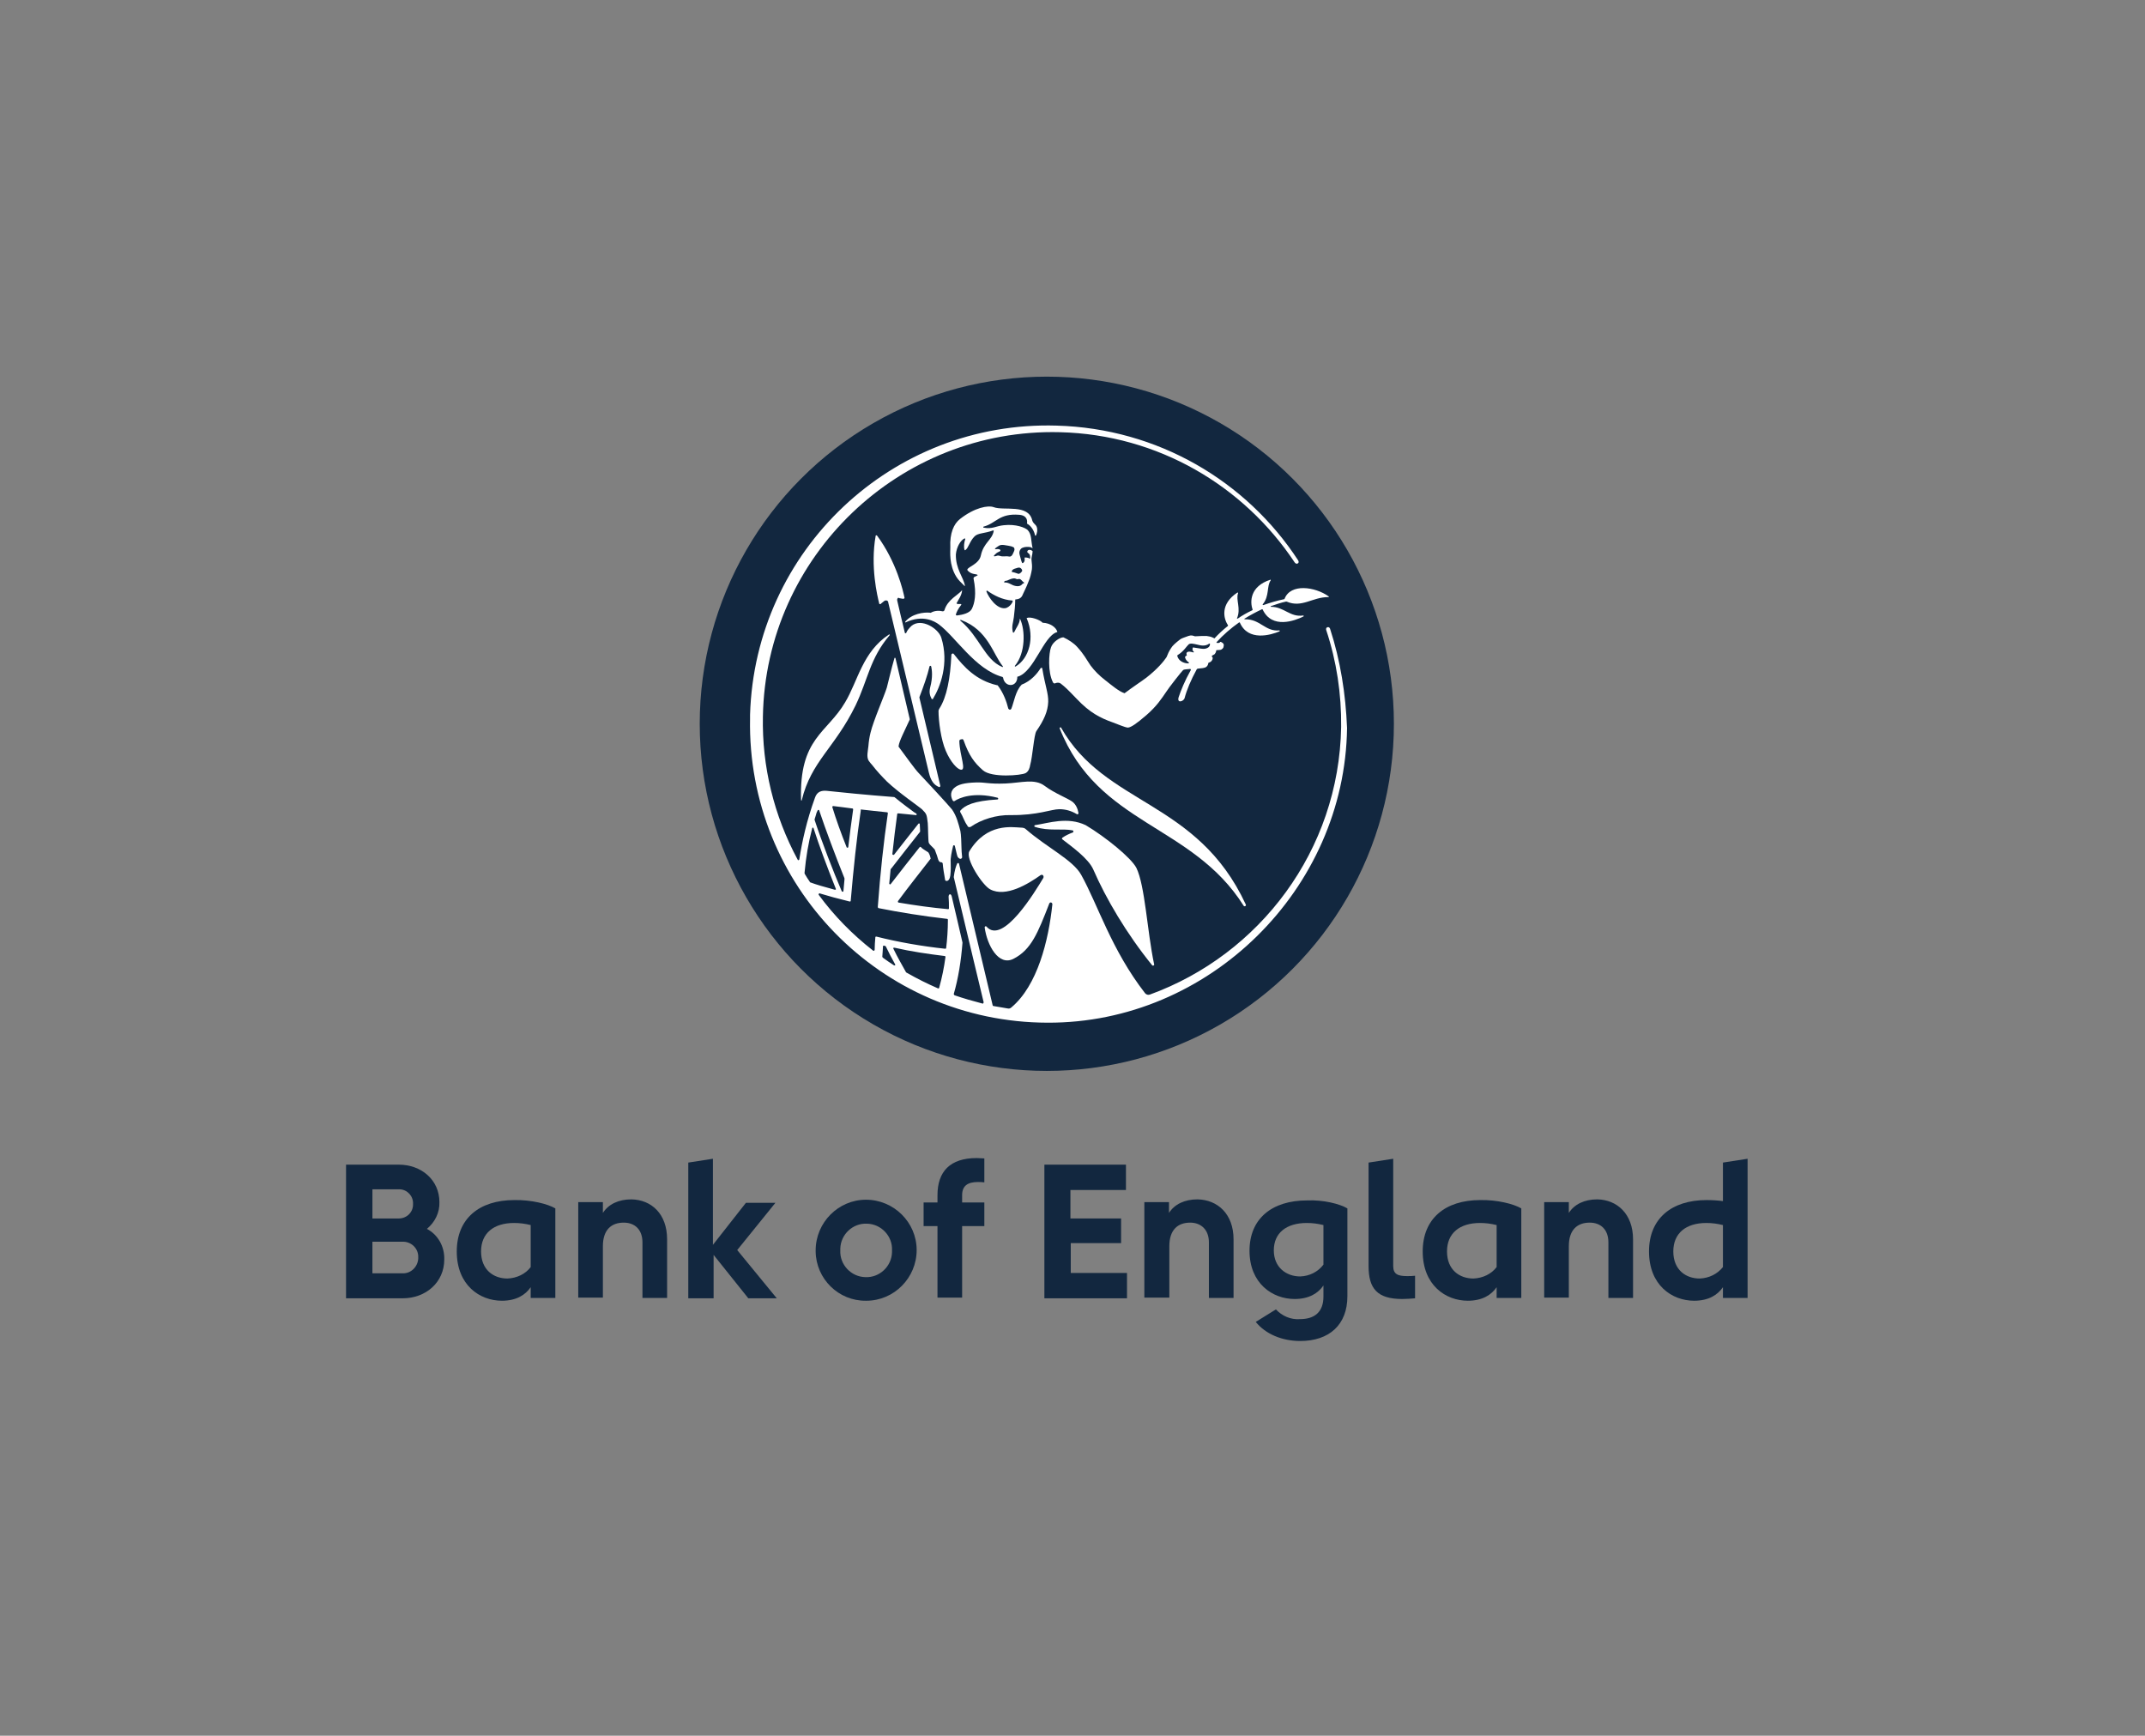 <?xml version="1.0" encoding="utf-8"?>
<!-- Generator: Adobe Illustrator 26.0.3, SVG Export Plug-In . SVG Version: 6.00 Build 0)  -->
<svg version="1.0" id="Layer_1" xmlns="http://www.w3.org/2000/svg" xmlns:xlink="http://www.w3.org/1999/xlink" x="0px" y="0px"
	 viewBox="0 0 618 500" style="enable-background:new 0 0 618 500;" xml:space="preserve">
<rect x="0" y="0" width="618" height="500" fill="#808080" stroke="none"/>
<style type="text/css">
	.st0{fill:#12273F;}
	.st1{fill:#FFFFFF;}
</style>
<g>
	<circle class="st0" cx="301.6" cy="208.5" r="100"/>
	<path class="st1" d="M277.2,170C277.2,169.9,277.1,169.9,277.2,170c-1.1,1.4-4.2,2.7-5.1,5.8c-0.1,0.2-0.3,0.3-0.5,0.3c0,0,0,0,0,0
		c-0.8-0.2-2.2-0.3-3.4,0.4c-0.1,0-0.1,0.1-0.2,0c-1.9-0.2-5.3,0.3-7.2,2.6c0,0.1,0,0.2,0,0.2c0,0,0.1,0,0.1,0
		c5.1-2.4,8.5-0.2,9.5,0.5c4.9,3.6,10.5,13,18.4,15.2c0,0,0.1,0,0.1,0.1c0,0,0.1,0.1,0.1,0.1c0.2,1.4,1.3,2.3,2.5,2.1
		c1-0.2,1.6-1.1,1.6-2.3c0-0.1,0-0.1,0.1-0.1c0,0,0.1,0,0.1,0c4.7-1.5,7.3-11.6,11.2-12.8c0.1,0,0.2-0.1,0.1-0.2c0,0,0,0,0,0
		c-0.4-1.2-2-2.4-4.1-2.5c-0.1,0-0.2,0-0.2-0.1c-0.8-0.8-3.4-1.7-4.4-1.3c-0.1,0-0.1,0.1-0.1,0.1c2.4,5.6,0.7,11.6-3.2,13.9
		c0,0-0.1,0-0.2,0c0-0.1,0-0.1,0-0.2c3.1-3.7,3-10.3,1.5-13.5c0,0,0,0-0.1,0c0,0,0,0,0,0.1c0,1.2-1,2.4-1.6,3.7
		c-0.1,0.1-0.2,0.2-0.3,0.1c-0.1,0-0.1-0.1-0.1-0.2c-0.4-1.6,0.1-2.6,0.3-4.2c0.2-1.7,0.4-3.4,0.4-5.1c1.1-0.1,1.8-0.4,2.2-1.5
		c0.4-0.9,1-2,1.6-3.6c0.5-1.1,0.8-2.4,1-3.6c0.1-1,0-1.6-0.1-2.6c-0.1-1,0.3-1.6,0.3-2.6c0,0,0-0.1-0.1-0.1
		c-0.2-0.2-0.5-0.3-0.7-0.3c-0.6-0.1-1,0.6-0.5,0.9c0.7,0.4,0.6,1.2,0.6,1.5c0,0.1-0.1,0.1-0.1,0.1c-0.3,0-0.3-0.2-0.5-0.2
		c-0.3-0.1-0.6-0.1-0.9-0.1c-0.1,0-0.1,0-0.1,0.1c0,0.3,0.2,1.1-0.5,1.5c-0.1,0-0.1,0-0.2,0c0,0,0,0,0,0c-0.3-0.6-0.5-1.7-0.7-2.3
		c-0.4-1.2,0.4-2,0.8-2.1c0.6-0.3,1.6-0.3,2.2-0.2c0.2,0,0.4,0.1,0.6,0.3c0,0,0.1,0,0.1,0c-0.5-2.2-0.2-3.9-1.4-5.2
		c-0.7-0.7-3.4-1.8-6.9-1.4c-2.2,0.2-3.3,1.2-5.8,0.7c-0.1,0-0.1-0.1-0.1-0.2c0-0.1,0.1-0.1,0.1-0.1c3.7-1,4.5-3.9,10.3-3.4
		c2.3,0.2,2.3,1.8,2.2,2.4c0,0.1,0,0.2,0.1,0.2c1.1,0.6,2,2.1,2.2,3.3c0,0.1,0.1,0.1,0.2,0.1c0,0,0.1,0,0.1-0.1
		c0.3-0.7,0.5-1.5,0.2-2.4c-0.3-0.8-1-0.9-1.3-1.9c-1.1-4.8-8.2-2.7-11.1-3.8c-1.6-0.6-5.5,0.1-9.7,3.4c-1.8,1.4-3,4.1-2.8,8.2
		c0,1.2-0.4,5,1.7,8.4c0.6,1,1.4,1.7,2.4,2.7c0,0,0,0,0.1,0c0,0,0,0,0-0.1c-0.4-2.4-2.7-4.8-2.6-9c0.2-2.2,1.4-4.1,2.5-4.6
		c0.1,0,0.1,0,0.2,0.1c0,0,0,0.1,0,0.1c-0.3,0.9-0.5,2.2-0.2,3.1c0,0.1,0.1,0.1,0.2,0.1c0,0,0,0,0,0c1-0.7,1.2-2.5,2.7-4
		c1-1,2.9-0.8,5.3-1.7c0.1,0,0.2,0,0.2,0.1c0,0,0,0,0,0.1c-0.5,2.6-2.9,3.3-3.7,7c-0.5,2.5-3.8,3.3-3.9,4.1c0,0,0,0.1,0,0.1
		c1.1,1.5,2.8,1,3,1.5c-0.5,0.4-1.3,0.4-1.2,1c0.9,4.4,0.3,7.1-0.5,8.7c-0.6,1.2-2.6,1.7-4.3,1.9c-0.1,0-0.3-0.1-0.3-0.2
		c0,0,0-0.1,0-0.1c0.2-0.7,0.7-1.7,1.5-2.7c0.3-0.4-0.3-0.3-1-0.3c-0.1,0-0.2-0.1-0.3-0.2c0-0.1,0-0.1,0.1-0.2
		C276,172.9,277.1,171.6,277.2,170z M294.9,167.7c0.2,0.1,0.2,0.2,0.1,0.3c0,0-0.3,0.1-0.4,0.2c-0.4,0.5-1,0.8-2,0.6
		c-1.2-0.2-1.9-1.1-3.2-1c-0.2,0-0.1-0.5,0.4-0.5c0.6,0,1.1-0.6,2.4-0.7c0.5,0,0.7,0.4,1.2,0.2C294.1,166.6,294.5,167.5,294.9,167.7
		L294.9,167.7z M293.7,163.5c0.4,0.1,0.7,0.4,0.8,0.8c0.1,0.3-0.7,1.1-1.1,1s-1-0.4-1.7-0.5c-0.3,0-0.2-0.4,0-0.6
		c0.2-0.2,0.4-0.3,0.7-0.4C292.9,163.7,293.1,163.5,293.7,163.5L293.7,163.5z M286.6,159.8c0.4-0.4,0.6-0.6,1.3-0.9
		c0.6-0.2,0.5-0.9-1-0.7c-0.4,0.1-0.3-0.2,0.3-0.6c1-0.7,1.2-0.8,3.3-0.4c0.6,0.1,1.1,0.2,1.6,0.5c0.1,0.1,0.3,0.5,0.1,1
		c-0.5,1.1-0.7,1.8-1.6,1.6c-1-0.2-1.5,0.2-2.6-0.2c-0.7-0.2-0.9,0.1-1.1,0.1C286.3,160.4,286.2,160.1,286.6,159.8L286.6,159.8z
		 M284.5,170.2c1.7,1.2,4.2,2.6,7.2,2.8c0.4,0.1-0.7,2-2.1,2.2c-2.4,0.3-4.7-3-5.4-4.8c0-0.1,0-0.2,0.1-0.2
		C284.4,170.1,284.5,170.1,284.5,170.2L284.5,170.2z M276.9,178.6c7.8,2.9,9.2,9.9,12,13.3c0.1,0.1,0.1,0.2,0,0.2
		c-0.1,0.1-0.2,0.1-0.2,0c-5-2.1-6.5-8.7-12-13.3c-0.1-0.1-0.1-0.2,0-0.2C276.7,178.6,276.8,178.6,276.9,178.6z"/>
	<path class="st1" d="M358.3,260.9c0.1,0.2,0.3,0.2,0.5,0.1c0.2-0.1,0.2-0.3,0.1-0.5l0,0c-14-30.1-40.5-28.4-53.2-50.9
		c-0.1-0.2-0.5,0-0.4,0.2C316.4,237.8,343.4,237.3,358.3,260.9z"/>
	<path class="st1" d="M230.8,230.5c0,0.1,0.1,0.1,0.1,0.1c0.1,0,0.1,0,0.1-0.1c2.7-11.2,9.5-15,15.5-27.3c3.6-7.5,4.1-13.5,9.8-20.2
		c0.1-0.1,0.1-0.1,0-0.2c0,0-0.1-0.1-0.2,0c-7.6,5-8.9,13.3-12.6,19.5C238.3,211.2,230.2,212.6,230.8,230.5z"/>
	<path class="st1" d="M279.8,238.1c2.9-2,7.2-3.4,11.4-3.3c7.7,0.1,11.7-1.7,14-1.7c1.8,0,3.5,0.5,5,1.4c0.3,0.2,0.6,0,0.5-0.4
		c-0.2-1.1-0.7-2.4-1.8-3.2c-1.4-1-5.1-2.4-7.9-4.5c-2.9-2.2-6.7-0.9-11.3-0.7c-4.9,0.2-5.9-0.4-8.5-0.3c-3.4,0.1-5.2,0.6-6.3,1.6
		c-1.4,1.3-0.8,2.9-0.4,3.6c0.1,0.2,0.4,0.3,0.6,0.1c0,0,0,0,0,0c1.2-0.8,5.3-2.7,12.3-0.9c0.1,0,0.2,0.2,0.2,0.3
		c0,0.1-0.1,0.2-0.2,0.2c-6.9,0.4-9.4,1.7-10.7,3.2c-0.1,0.1-0.1,0.4,0,0.5c0.7,1.1,1.2,2.8,2,3.8
		C278.8,238.3,279.4,238.4,279.8,238.1z"/>
	<path class="st1" d="M309.1,239.8c-1.1,0.4-2.1,0.9-3,1.5c-0.1,0.1-0.2,0.3-0.1,0.4c0,0,0,0,0.1,0.1c2.7,2.1,7.5,5.5,8.9,8.7
		c3.6,8.3,9.6,18.5,16.9,27.5c0.1,0.2,0.4,0.2,0.5,0.1c0.1-0.1,0.2-0.2,0.1-0.4c-2-9.5-2.6-22.6-5.1-27.7
		c-1.5-2.9-8.9-8.9-14.6-12.3c-5.3-2.5-10.6-0.6-14.6,0c-0.1,0-0.2,0.1-0.2,0.3c0,0.1,0.1,0.2,0.2,0.2c4,1.3,7.9,0.4,10.8,1
		c0.2,0,0.3,0.2,0.2,0.3C309.3,239.6,309.3,239.7,309.1,239.8z"/>
	<path class="st1" d="M277.6,213.2c1.6,4.5,3.1,6.5,5.6,8.7c2.5,2.2,11,1.5,12.3,0.8c0.9-0.5,1.2-1.6,1.3-2.3
		c0.7-2.4,1.1-8.8,1.8-9.8c2.2-3.2,3.3-5.7,3.4-8.4c0.1-2.4-0.9-4.7-1.7-9.6c0-0.2-0.2-0.3-0.3-0.2c-0.1,0-0.2,0.1-0.2,0.1
		c-1,1.6-2.8,3.7-5.4,4.7c0,0-0.1,0-0.1,0.1c-1.7,1.7-2.2,5.1-2.9,6.8c-0.1,0.3-0.4,0.4-0.6,0.3c-0.1-0.1-0.3-0.2-0.3-0.3
		c-0.5-2-1.4-4.5-3-6.6c0-0.1-0.1-0.1-0.2-0.1c-6.1-1.4-9.6-5.3-12.5-9c-0.1-0.2-0.4-0.2-0.6,0c-0.1,0.1-0.1,0.2-0.1,0.3
		c-0.3,6.7-1.3,12.1-3.5,15.5c-0.1,0.2-0.2,0.4-0.2,0.6c0,2.9,0.7,8.3,2.1,11.5c1.4,3.3,3.3,5.2,4.2,5.4c1.9,0.5-0.2-4-0.3-8.2
		c0-0.3,0.2-0.5,0.5-0.5C277.3,212.8,277.5,213,277.6,213.2z"/>
	<path class="st1" d="M370.1,172.5c0,0-0.1,0.1-0.1,0.1c-2,0.4-4,1-6,1.7c-0.1,0-0.2,0-0.2-0.1c0,0,0-0.1,0-0.1
		c2-2.4,1.1-5.3,2.3-6.9c0-0.1,0-0.2,0-0.2c0,0-0.1,0-0.1,0c-5.9,1.9-5.9,6.4-5.1,8.6c0,0.1,0,0.1-0.1,0.2c-1.5,0.7-2.9,1.5-4.2,2.4
		c-0.1,0-0.2,0-0.2,0c0,0,0-0.1,0-0.1c1.2-2.8-0.4-5.3,0.3-7.2c0-0.1,0-0.2-0.1-0.2c0,0-0.1,0-0.1,0c-5,3.3-4,7.5-2.7,9.4
		c0,0.1,0,0.2,0,0.2c-1.4,1.1-2.7,2.3-3.9,3.6c-0.1-0.1-0.3-0.1-0.4-0.2c-0.6-0.3-1.2-0.4-1.9-0.5c-1,0-1.8,0-3.3,0.1
		c-0.7-0.2-1-0.4-1.9-0.1c-1.4,0.5-2,0.7-2.4,1c-1.3,1-2.2,1.8-2.6,2.5c-0.6,0.9-1,1.8-1.3,2.6c-0.8,1.2-2.6,3.4-5.8,5.9
		c-0.9,0.7-4.2,2.9-6.3,4.5c-1.6-0.5-3.7-2.3-5.5-3.7c-1.8-1.4-3.1-2.7-4.3-4.3c-1.3-1.9-1.8-3.1-3.9-5.4c-0.9-1-2.4-2-3.9-2.7
		c0,0-0.1,0-0.1,0c-0.9,0-3,1.3-3.5,2.9c-0.6,1.6-1,7.1,0.6,10.1c0.1,0.2,0.4,0.4,0.7,0.2c0.5-0.2,1.1-0.2,1.5,0.1
		c1.4,1.1,1.9,1.6,4.7,4.5c3.6,3.8,6.6,5.4,10.3,6.7c0.9,0.3,3.6,1.5,4.4,1.5c0.9-0.1,2.4-1.1,5.3-3.6c3-2.6,4.4-4.8,5.7-6.7
		c0.6-1,4.6-6.1,4.9-6.3c0.3-0.2,1.1-0.2,2-0.3c0.1,0,0.2,0.1,0.2,0.2c0,0,0,0.1,0,0.1c-1.8,3.2-2.9,6-3.5,7.8
		c-0.6,1.9,1.4,1.3,1.7,0.3c0.6-2.3,1.8-5.2,3.5-8.3c0.1-0.1,0.2-0.2,0.4-0.2c1.3-0.1,1.7-0.2,2-0.3c0.5-0.2,0.8-0.6,0.9-1.1
		c0-0.3,0.1-0.3,0.6-0.5c0.3-0.1,0.7-0.7,0.7-1.1c0-0.2-0.1-0.3-0.2-0.4c-0.1-0.1-0.1-0.2,0-0.3c0,0,0,0,0,0
		c0.2-0.2,0.6-0.3,0.8-0.5c0.2-0.3,0.4-0.6,0.4-1c0-0.1,0.1-0.1,0.1-0.1c0.5-0.1,1.1,0,1.4-0.2c0.6-0.4,0.6-0.5,0.7-1.3
		c0-0.3-0.3-0.6-0.5-0.7c-0.1-0.1-0.2-0.1-0.4-0.2c0,0-0.1,0-0.1,0l-0.1,0.1c-0.1,0.1-0.2,0.2-0.4,0.2c-0.2,0-0.4,0-0.5,0
		c-0.1,0-0.1-0.1-0.1-0.1c0,0,0-0.1,0-0.1c1.9-2.1,4.1-4,6.5-5.7c0.1,0,0.2,0,0.2,0c0,0,0,0,0,0c2.4,5.6,9,3.6,11.4,2.6
		c0.1,0,0.1-0.1,0.1-0.2c0-0.1-0.1-0.1-0.1-0.1c-4.1,0.4-5.5-3.3-9.9-3.2c-0.1,0-0.2-0.1-0.2-0.1c0-0.1,0-0.1,0.1-0.1
		c1.6-1,3.3-1.9,5-2.7c0.1,0,0.2,0,0.2,0.1c2.7,5.7,9.3,3.2,11.7,2c0.1,0,0.1-0.1,0.1-0.2c0-0.1-0.1-0.1-0.1-0.1
		c-3.8,0.6-5.5-2.5-9.3-2.5c-0.1,0-0.1-0.1-0.1-0.1c0-0.1,0-0.1,0.1-0.1c1.4-0.5,2.9-1,4.3-1.3c0.1,0,0.2,0,0.2,0
		c4.4,1.9,7.4-1.3,12-1.3c0.1,0,0.2-0.1,0.2-0.1c0,0,0-0.1-0.1-0.1C378.9,169,371.8,168,370.1,172.5z M346.5,186.9
		c-0.5,0-1.9-0.3-2.8-0.4c-0.2,0.4-0.2,0.9,0.2,1.2c0.1,0,0.1,0.1,0,0.2c0,0.1-0.1,0.1-0.2,0c-0.9-0.2-1.3-0.3-1.7,0
		c-0.2,0.2-0.2,0.5-0.1,0.7c0.1,0.1,0,0.3-0.1,0.3c0,0,0,0,0,0c-0.1,0-0.2,0.1-0.2,0.1c-0.2,0.2-0.2,0.4-0.1,0.6
		c0.1,0.3,0.3,0.6,0.5,0.8c0.1,0.1,0.3,0.3,0.5,0.4c0.1,0.1,0.1,0.2,0,0.2c0,0-0.1,0.1-0.1,0.1c-1.4,0-2.8-0.7-3.2-2.1
		c0-0.1,0-0.3,0.1-0.3c1.7-1,2.7-2.7,3.2-3.1c0.5-0.4,1.6-0.1,2.5,0.1c0.8,0.2,2.2,0.6,3.4-0.3c0.1,0,0.1,0,0.2,0c0,0,0,0,0,0.1
		C348.7,186.6,347.3,187,346.5,186.9z"/>
	<path class="st1" d="M274.6,243.7c0-0.2,0.2-0.2,0.3-0.2c0.1,0,0.2,0.1,0.2,0.2c0.3,1.1,0.6,2.7,0.8,3.1c0.2,0.3,0.5,0.6,0.8,0.6
		c0.2,0,0.4-0.1,0.5-0.4c0,0,0-0.1,0-0.1c-0.1-0.8-0.2-2.2-0.2-3.1c0-0.7-0.1-3.6-0.3-4.4c-0.6-2.3-1.1-4.3-2.4-6.2
		c-0.5-0.7-8.8-9.7-9.7-10.6s-3.7-4.8-5.7-7.5c0,0,0-0.1,0-0.1c0,0,0-0.1,0-0.1c0.2-1.5,1.7-4.3,3.2-7.6c0-0.1,0-0.2,0-0.2
		c-1.7-7.3-3.1-13.3-4.1-17.5c0-0.1-0.1-0.1-0.2-0.1c0,0-0.1,0-0.1,0.1c-0.9,3-1.8,7.1-2.2,8.5c-0.7,2.3-3.9,9.6-4.7,13
		c-0.3,1.2-0.5,2.5-0.6,3.8c-0.1,1.3-0.7,3.3,0.2,4.4c0.3,0.4,0.6,0.8,0.9,1.1c1.3,1.7,2.8,3.3,4.3,4.8c3.4,3.2,9.1,7.1,10,7.9
		c1.4,1.4,1.4,1.5,1.7,4c0.1,1,0.1,5.3,0.3,5.7c0.3,0.6,0.7,0.8,1.6,1.8c0,0,0.1,0.1,0.1,0.1c0.6,1.6,0.8,2.1,1,2.9
		c0.2,0.6,0.5,0.8,0.9,0.8c0.2,0,0.3,0.1,0.4,0.3c0,0.4,0.1,0.6,0.1,1c0.2,1.7,0.6,3.5,0.6,3.8c0,0.3,1.2,0.8,1.5-1.3
		c0.2-1.6,0.1-2.7,0.1-3.9C273.8,247.3,274.2,245.3,274.6,243.7z"/>
	<path class="st1" d="M259,172.3l1.2,0.2c0.2,0,0.3-0.1,0.4-0.2c0,0,0-0.1,0-0.1c-0.4-2-2.3-10.3-7.9-17.9c-0.1-0.1-0.2-0.1-0.3-0.1
		c0,0-0.1,0.1-0.1,0.1c-1.6,8.9,0.5,17.5,1,19.5c0,0.2,0.2,0.3,0.4,0.2c0,0,0.1,0,0.1-0.1l1-0.8c0.3-0.2,0.8-0.2,1,0.1
		c0.1,0.1,0.1,0.2,0.1,0.3c1.2,4.9,6.2,26.1,11.7,49c0.6,2.5,1.5,3.6,2.9,4.2c0.2,0.1,0.3,0,0.4-0.2c0-0.1,0-0.1,0-0.2l-6-25.3
		c0-0.1,0-0.1,0-0.2c1.2-3.1,2.3-6.2,2.9-8.8c0-0.1,0.1-0.2,0.3-0.2c0.1,0,0.1,0.1,0.2,0.2c0.2,1,0.5,3-0.3,6
		c-0.4,1.6,0,2.5,0.4,3.3c0,0.1,0.2,0.1,0.3,0.1c0,0,0.1,0,0.1-0.1c2.1-3.4,4.7-10.2,2.4-17.6c-0.8-2.6-5.7-5.8-8.6-3.4v0
		c-0.6,0.6-1.2,1.2-1.5,2c-0.1,0.1-0.2,0.2-0.3,0.1c-0.1,0-0.1-0.1-0.1-0.1c-1-4.2-1.8-7.5-2.2-9.3c-0.1-0.4,0.1-0.8,0.5-0.9
		C258.8,172.3,258.9,172.3,259,172.3z"/>
	<path class="st1" d="M383.2,181.1c0,0-0.2-0.6-0.8-0.4c-0.5,0.2-0.3,0.8-0.3,0.8c3,9,4.4,18.4,4.3,27.9
		c-0.6,35.6-23.5,65.6-55.1,77.1c-0.5,0.2-1.1,0-1.4-0.4c-9.7-12.5-13.6-25.5-18.4-34.1c-2.4-4.3-9.8-7.8-15.9-13.1
		c-0.3-0.3-0.7-0.5-1.6-0.5c-2.4-0.1-9.7-1.4-14.7,6.8c-1.3,2.1,3.8,9.9,6,11c4.5,2.4,11-1.6,14.5-4.1c0.3-0.2,0.7-0.1,0.8,0.2
		c0.1,0.2,0.1,0.4,0,0.6c-2.3,3.8-11.7,19.5-16.4,14c-0.1-0.1-0.3-0.1-0.4,0c-0.1,0.1-0.1,0.2-0.1,0.3c0.7,5.1,4,11.2,8.3,9
		c5.1-2.6,7-7.4,10.3-15.9c0.1-0.3,0.4-0.4,0.6-0.3c0.2,0.1,0.3,0.3,0.3,0.5c-1.1,10.5-4.3,23.4-11.8,29.7c-0.3,0.3-0.7,0.4-1.1,0.3
		c-1.4-0.2-2.7-0.5-4.1-0.7c-0.1,0-0.2-0.1-0.2-0.2c-0.5-2.1-4.7-19.8-9.7-40.8c0-0.1-0.2-0.2-0.3-0.2c-0.1,0-0.1,0.1-0.2,0.1
		c-0.4,0.8-0.8,2.2-1,3.9v0.1c4.3,18,7.8,32.8,8.6,36c0,0.2-0.1,0.3-0.2,0.4c0,0-0.1,0-0.1,0c-2.7-0.7-5.5-1.5-8.1-2.4
		c-0.1-0.1-0.2-0.2-0.2-0.4c1.3-4.5,2.1-9.5,2.5-14.7v-0.1c-1-4.3-2-8.7-3.1-13.3l0,0c-0.1-0.4-0.3-0.6-0.5-0.6s-0.4,0.3-0.4,0.7
		l0,0c0.1,1.1,0.1,2.3,0.1,3.4c0,0.1-0.1,0.2-0.2,0.2c0,0,0,0,0,0c-4.6-0.4-9.6-1.1-14.3-1.9c-0.1,0-0.2-0.1-0.2-0.3
		c0,0,0-0.1,0-0.1c3.1-4.2,6.3-8.2,9.4-12.2c0-0.1,0.1-0.1,0-0.2c-0.1-0.6-0.3-1.1-0.6-1.6l-0.1-0.1c-0.9-0.6-1.7-1-2.1-1.5
		c-0.1-0.1-0.2-0.1-0.3,0c0,0,0,0,0,0c-2.6,3.3-5.5,6.9-8.4,10.7c-0.1,0.1-0.2,0.1-0.3,0c-0.1-0.1-0.1-0.1-0.1-0.2
		c0.1-1.3,0.3-2.7,0.4-4.1c0,0,0-0.1,0.1-0.1c2.8-3.6,5.6-7.2,8.3-10.6c0,0,0.1-0.1,0.1-0.2c0-0.7-0.1-1.4-0.1-2.1
		c0-0.1-0.1-0.2-0.2-0.2c-0.1,0-0.1,0-0.2,0.1c-2.2,2.8-4.6,5.8-7,8.9c-0.1,0.1-0.2,0.1-0.4,0c-0.1-0.1-0.1-0.1-0.1-0.2
		c0.4-3.9,0.9-7.8,1.4-11.5c0-0.1,0.1-0.2,0.3-0.2c1.7,0.2,3.4,0.3,5.1,0.5c0.1,0,0.2,0,0.2-0.2c0-0.1,0-0.2-0.1-0.2
		c-0.2-0.2-0.4-0.3-0.6-0.4c-1.5-1.1-3.4-2.5-5.6-4.3c0,0-0.1-0.1-0.2-0.1c-7.9-0.6-15.8-1.4-19.5-1.8c-1.4-0.1-2.7,0.2-3.3,2
		c-2.4,6.6-3.7,12.6-4.5,17.7c0,0.2-0.2,0.3-0.3,0.3c-0.1,0-0.2-0.1-0.2-0.2c-6.8-12.6-10.3-26.8-10-41.2
		c0.8-46.2,39.4-83.1,85.6-81.9c28.3,0.7,53,15.5,67.6,37.5c0,0,0.4,0.6,0.9,0.3c0.5-0.3,0.1-0.9,0.1-0.9
		c-14.9-22.8-40.4-38-69.6-38.8c-47.4-1.4-86.9,35.9-88.3,83.3c0,0.4,0,0.7,0,1.1c-0.9,48,37.6,87.5,85.7,87.6
		c46.5,0.2,85.7-38.4,86.3-84.9C387.7,199.9,386.2,190.3,383.2,181.1z M254.2,275.6c0.1-0.8,0.1-1.8,0.2-3c0-0.1,0.1-0.2,0.3-0.2
		c0,0,0,0,0,0l0.3,0.1c0.1,0,0.1,0.1,0.2,0.1c0.8,1.7,1.7,3.4,2.7,5.2c0.1,0.1,0,0.3-0.1,0.3c-0.1,0-0.2,0-0.2,0
		c-1.1-0.7-2.1-1.4-3.2-2.2C254.3,275.8,254.2,275.7,254.2,275.6z M261,280c-1.1-2-2.4-4.2-3.6-6.7c-0.1-0.1,0-0.3,0.1-0.3
		c0.1,0,0.1,0,0.2,0c4.8,1.1,9.6,1.8,14.5,2.4c0.1,0,0.2,0.1,0.2,0.3c0,0,0,0,0,0c-0.4,3-1,5.9-1.8,8.8c0,0.2-0.2,0.3-0.4,0.2
		c0,0,0,0,0,0c-3-1.3-6-2.8-8.8-4.4c-0.1,0-0.1-0.1-0.2-0.1C261.1,280.1,261,280.1,261,280z M248.2,233.2c2.3,0.3,4.9,0.5,7.4,0.8
		c0.1,0,0.2,0.1,0.2,0.3c0,0,0,0,0,0c-1.2,8.1-2.2,17.4-2.9,27c0,0.1,0.1,0.2,0.2,0.3c6,1.2,12.8,2.3,19.8,3.1
		c0.1,0,0.2,0.1,0.2,0.3c0,2.9-0.2,5.6-0.5,8.1c0,0.1-0.1,0.2-0.3,0.2c-6.6-0.7-13.5-1.9-19.8-3.5c-0.1,0-0.3,0-0.3,0.2c0,0,0,0,0,0
		c-0.1,1.2-0.2,2.4-0.2,3.6c0,0.2-0.2,0.3-0.3,0.3c-0.1,0-0.1,0-0.2-0.1c-5.9-4.6-11.2-10-15.6-16c-0.1-0.1-0.1-0.3,0.1-0.4
		c0.1-0.1,0.2-0.1,0.3,0c2.3,0.7,5.2,1.5,8.5,2.3c0.1,0,0.3,0,0.3-0.2c0,0,0,0,0,0c0.8-9.3,1.7-17.9,2.9-26
		C247.9,233.2,248.1,233.1,248.2,233.2L248.2,233.2z M240.1,232.2c1.5,0.2,3.4,0.4,5.5,0.7c0.1,0,0.2,0.1,0.2,0.3c0,0,0,0,0,0
		c-0.5,3.6-1,7.2-1.4,10.8c0,0.1-0.1,0.2-0.3,0.2c-0.1,0-0.2-0.1-0.2-0.2c-1.6-4-3-7.9-4.1-11.5
		C239.8,232.3,239.9,232.2,240.1,232.2C240,232.2,240.1,232.2,240.1,232.2L240.1,232.2z M234.7,236c0.1-0.4,0.3-0.9,0.4-1.3
		c0.1-0.5,0.3-0.9,0.5-1.3c0.1-0.1,0.2-0.1,0.3-0.1c0,0,0.1,0.1,0.1,0.1c1.8,5.4,4.8,13.4,7.3,19.6c0,0.1,0,0.1,0,0.2
		c0,0.1,0,0.1,0,0.2c-0.1,0.9-0.2,2.4-0.3,3.3c0,0.1-0.1,0.2-0.2,0.2c0,0,0,0,0,0l-0.2-0.1c-0.1,0-0.1-0.1-0.1-0.1
		c-2.4-5.6-5.7-14.1-7.8-20.5C234.7,236.1,234.7,236,234.7,236L234.7,236z M234,238.6c0-0.1,0.1-0.2,0.2-0.2c0.1,0,0.2,0.1,0.2,0.2
		c1.5,4.7,3.8,10.9,6.4,17.4c0.1,0.1,0,0.3-0.1,0.3c0,0-0.1,0-0.2,0c-3-0.8-5.4-1.5-7-2.1c-0.1,0-0.2-0.1-0.2-0.2
		c-0.5-0.7-1-1.5-1.4-2.2c-0.1-0.1-0.1-0.3-0.1-0.4C232.2,247,232.9,242.8,234,238.6L234,238.6z"/>
</g>
<g>
	<path class="st0" d="M128,362.8c0,6.6-5.3,11.2-12,11.2H99.7v-38.5h15.2c6.5,0,11.7,4.4,11.7,10.8c0.1,3-1.3,5.8-3.6,7.7
		C126.2,355.7,128.1,359.1,128,362.8z M107.3,342.5v8.5h7.6c2.3,0,4.1-1.8,4.1-4c0-0.1,0-0.1,0-0.2c0.1-2.2-1.6-4.1-3.8-4.2
		c-0.1,0-0.2,0-0.4,0H107.3z M116,366.8c2.4,0.1,4.4-1.9,4.5-4.3c0-0.1,0-0.2,0-0.3c0.1-2.4-1.8-4.4-4.2-4.5c-0.1,0-0.2,0-0.3,0
		h-8.7v9.1H116z"/>
	<path class="st0" d="M160,348.1v25.8h-7.1v-3.1c-1.5,2.2-4.1,3.9-8.3,3.9c-6.4,0-13-4.5-13-14.2c0-9.4,6.4-14.8,16.6-14.8
		C153,345.6,157.8,346.8,160,348.1z M152.9,365v-12.1c-1.6-0.4-3.2-0.6-4.8-0.6c-5.8,0-9.5,2.9-9.5,8.2s3.6,7.8,7.6,7.8
		C148.9,368.2,151.4,367,152.9,365z"/>
	<path class="st0" d="M192.2,357v16.9h-7.1v-16c0-3.7-2.2-5.7-5.4-5.7c-3.5,0-6,2-6,6.8v14.8h-7.1v-27.5h7.1v3.1
		c1.6-2.5,4.5-3.9,8.2-3.9C187.7,345.6,192.2,349.7,192.2,357z"/>
	<path class="st0" d="M198.3,373.9v-39l7.1-1.1v24.8l9.5-12.1h8.5l-11,13.6l11.4,13.9h-8.2l-10-12.5v12.5H198.3z"/>
	<path class="st0" d="M235,360.2c0-8,6.5-14.6,14.5-14.6c8,0,14.6,6.5,14.6,14.5c0,8-6.5,14.6-14.5,14.6c0,0,0,0-0.1,0
		c-7.9,0.1-14.4-6.3-14.5-14.2C235,360.4,235,360.3,235,360.2z M257,360.2c0.2-4.1-3.1-7.6-7.2-7.7c-4.1-0.2-7.6,3.1-7.7,7.2
		c0,0.2,0,0.4,0,0.5c-0.2,4.1,3.1,7.6,7.2,7.7c4.1,0.2,7.6-3.1,7.7-7.2C257,360.5,257,360.3,257,360.2z"/>
	<path class="st0" d="M270.1,373.9v-20.7h-4v-6.8h4v-2.1c0-6.8,3.6-10.7,11.3-10.7c0.7,0,1.4,0.1,2.2,0.1v6.9
		c-0.7-0.1-1.3-0.1-1.8-0.1c-2.9,0-4.6,1-4.6,3.8v2.1h6.4v6.8h-6.4v20.6H270.1z"/>
	<path class="st0" d="M324.7,366.7v7.3h-23.8v-38.5h23.5v7.3h-16v8.2H323v7.1h-14.5v8.6H324.7z"/>
	<path class="st0" d="M355.4,357v16.9h-7.1v-16c0-3.7-2.3-5.7-5.4-5.7c-3.5,0-6,2-6,6.8v14.8h-7.2v-27.5h7.1v3.1
		c1.6-2.5,4.5-3.9,8.2-3.9C350.8,345.6,355.4,349.7,355.4,357z"/>
	<path class="st0" d="M388.2,348.1v25.3c0,8.2-5.2,12.9-13.6,12.9c-5.2,0-10-2-12.8-5.5l5.8-3.6c1.8,1.9,4.3,3,6.9,2.8
		c4.2,0,6.8-2,6.8-6.5v-3.2c-1.5,2.2-4.1,3.9-8.3,3.9c-6.4,0-13-4.5-13-13.9c0-9.2,6.4-14.5,16.6-14.5
		C381.3,345.6,386,346.8,388.2,348.1z M381.3,364.3v-11.4c-1.6-0.4-3.2-0.6-4.8-0.6c-5.8,0-9.5,2.8-9.5,7.9c0,4.9,3.6,7.5,7.6,7.5
		C377.3,367.6,379.7,366.4,381.3,364.3L381.3,364.3z"/>
	<path class="st0" d="M394.3,364.7v-29.8l7.1-1.1v30.9c0,2.4,1.4,2.9,4,2.9c0.8,0,1.5,0,2.3-0.1v6.5c-1.2,0.1-2.5,0.2-3.7,0.2
		C396.8,374.2,394.3,371.2,394.3,364.7z"/>
	<path class="st0" d="M438.3,348.1v25.8h-7.1v-3.1c-1.5,2.2-4.1,3.9-8.3,3.9c-6.4,0-13-4.5-13-14.2c0-9.4,6.4-14.8,16.6-14.8
		C431.3,345.6,436.1,346.8,438.3,348.1z M431.2,365v-12.1c-1.6-0.4-3.2-0.6-4.8-0.6c-5.8,0-9.5,2.9-9.5,8.2s3.6,7.8,7.6,7.8
		C427.2,368.2,429.7,367,431.2,365L431.2,365z"/>
	<path class="st0" d="M470.5,357v16.9h-7.1v-16c0-3.7-2.2-5.7-5.4-5.7c-3.5,0-6,2-6,6.8v14.8h-7.1v-27.5h7.1v3.1
		c1.6-2.5,4.5-3.9,8.2-3.9C465.9,345.6,470.5,349.7,470.5,357z"/>
	<path class="st0" d="M496.4,334.9l7.1-1.1v40.1h-7.1v-3.1c-1.5,2.2-4.1,3.9-8.3,3.9c-6.4,0-13-4.5-13-14.2
		c0-9.4,6.4-14.8,16.6-14.8c1.6,0,3.2,0.1,4.7,0.3L496.4,334.9z M496.4,365v-12.1c-1.6-0.4-3.2-0.6-4.8-0.6c-5.8,0-9.5,2.9-9.5,8.2
		s3.6,7.8,7.6,7.8C492.4,368.2,494.8,367,496.4,365z"/>
</g>
</svg>
